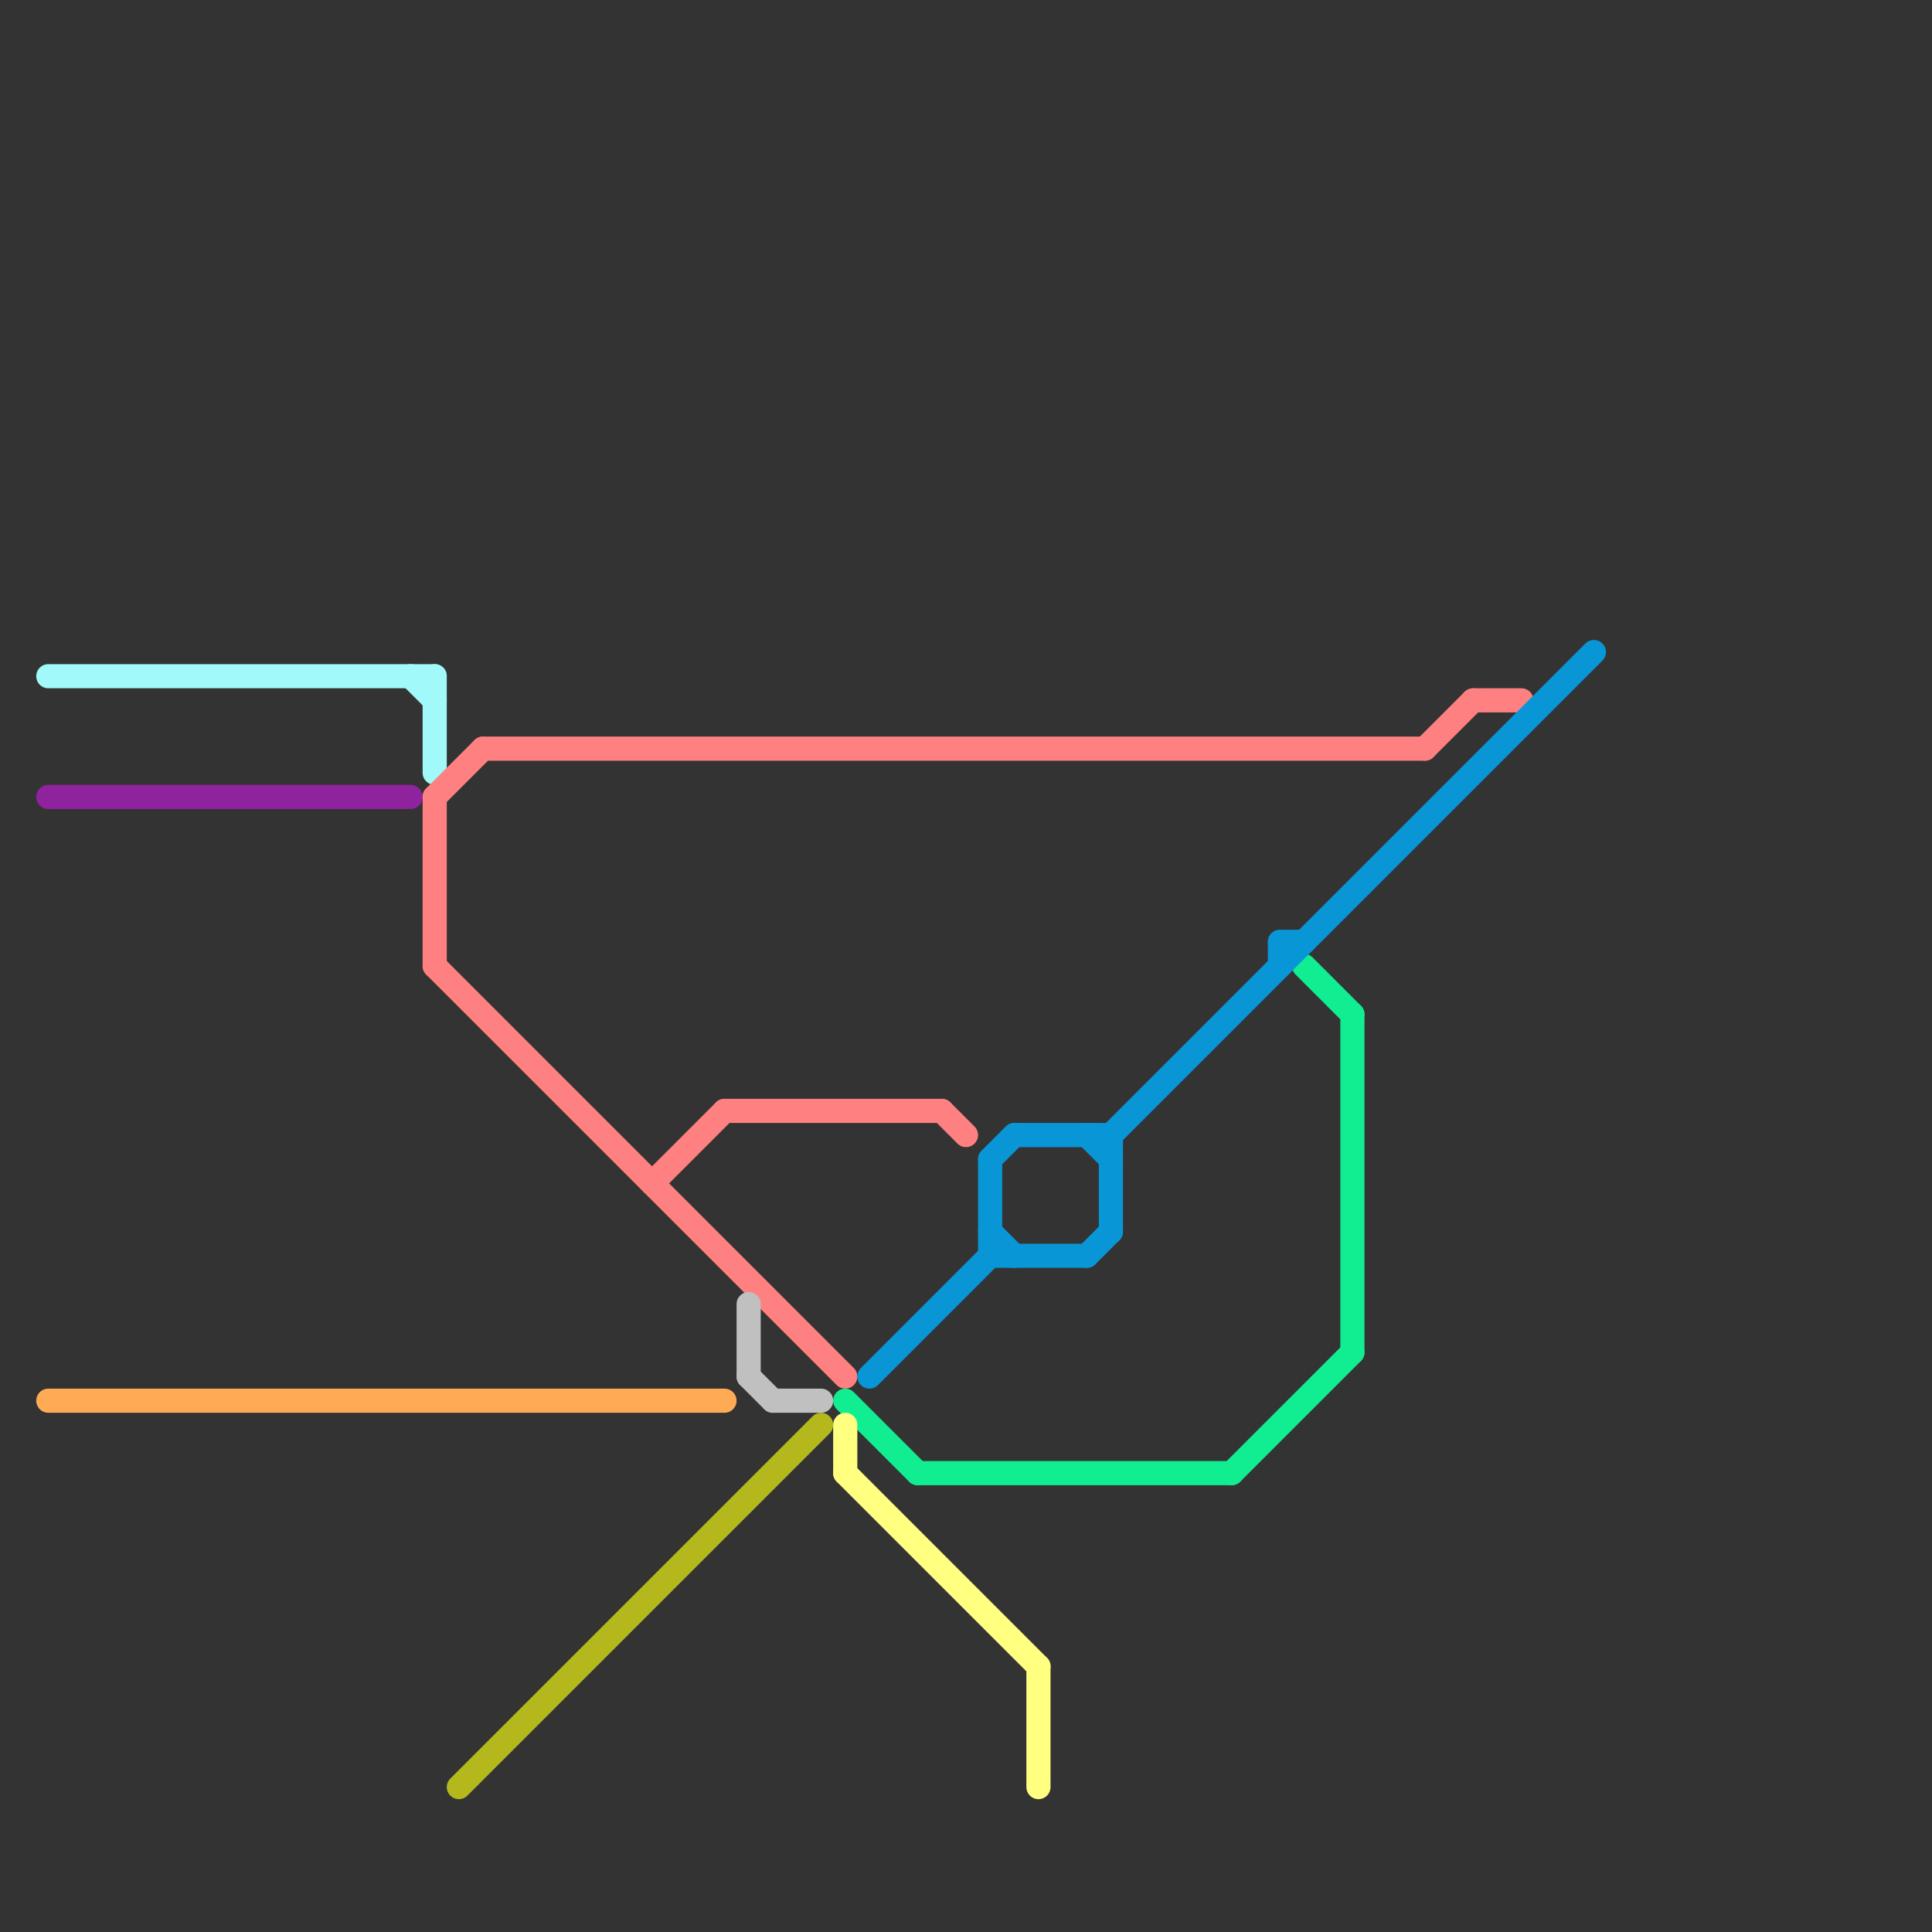 
<svg version="1.1" xmlns="http://www.w3.org/2000/svg" viewBox="0 0 80 80">
<rect x="0" y="0" width="80" height="80" fill="#333333" stroke="none"/>
<style>text { font: 1px Helvetica; font-weight: 600; white-space: pre; dominant-baseline: central; } line { stroke-width: 1; fill: none; stroke-linecap: round; stroke-linejoin: round; } .c0 { stroke: #a2f9f9 } .c1 { stroke: #8f239e } .c2 { stroke: #ffaa55 } .c3 { stroke: #ff8080 } .c4 { stroke: #b4b81d } .c5 { stroke: #c0c0c0 } .c6 { stroke: #11ee91 } .c7 { stroke: #ffff80 } .c8 { stroke: #0896d7 }</style><defs><g id="wm-xf"><circle r="1.2" fill="#000"/><circle r="0.9" fill="#fff"/><circle r="0.6" fill="#000"/><circle r="0.3" fill="#fff"/></g><g id="wm"><circle r="0.6" fill="#000"/><circle r="0.3" fill="#fff"/></g></defs><line class="c0" x1="2" y1="28" x2="18" y2="28"/><line class="c0" x1="17" y1="28" x2="18" y2="29"/><line class="c0" x1="18" y1="28" x2="18" y2="32"/><line class="c1" x1="2" y1="33" x2="17" y2="33"/><line class="c2" x1="2" y1="58" x2="30" y2="58"/><line class="c3" x1="18" y1="33" x2="18" y2="40"/><line class="c3" x1="39" y1="46" x2="40" y2="47"/><line class="c3" x1="61" y1="29" x2="63" y2="29"/><line class="c3" x1="59" y1="31" x2="61" y2="29"/><line class="c3" x1="18" y1="40" x2="35" y2="57"/><line class="c3" x1="30" y1="46" x2="39" y2="46"/><line class="c3" x1="27" y1="49" x2="30" y2="46"/><line class="c3" x1="18" y1="33" x2="20" y2="31"/><line class="c3" x1="20" y1="31" x2="59" y2="31"/><line class="c4" x1="19" y1="74" x2="34" y2="59"/><line class="c5" x1="31" y1="57" x2="32" y2="58"/><line class="c5" x1="31" y1="54" x2="31" y2="57"/><line class="c5" x1="32" y1="58" x2="34" y2="58"/><line class="c6" x1="38" y1="61" x2="51" y2="61"/><line class="c6" x1="56" y1="42" x2="56" y2="56"/><line class="c6" x1="51" y1="61" x2="56" y2="56"/><line class="c6" x1="35" y1="58" x2="38" y2="61"/><line class="c6" x1="54" y1="40" x2="56" y2="42"/><line class="c7" x1="35" y1="59" x2="35" y2="61"/><line class="c7" x1="35" y1="61" x2="43" y2="69"/><line class="c7" x1="43" y1="69" x2="43" y2="74"/><line class="c8" x1="41" y1="48" x2="42" y2="47"/><line class="c8" x1="41" y1="52" x2="45" y2="52"/><line class="c8" x1="53" y1="39" x2="54" y2="39"/><line class="c8" x1="45" y1="52" x2="46" y2="51"/><line class="c8" x1="53" y1="39" x2="53" y2="40"/><line class="c8" x1="41" y1="51" x2="42" y2="52"/><line class="c8" x1="46" y1="47" x2="46" y2="51"/><line class="c8" x1="45" y1="47" x2="46" y2="48"/><line class="c8" x1="36" y1="57" x2="41" y2="52"/><line class="c8" x1="46" y1="47" x2="66" y2="27"/><line class="c8" x1="41" y1="48" x2="41" y2="52"/><line class="c8" x1="42" y1="47" x2="46" y2="47"/>
</svg>
